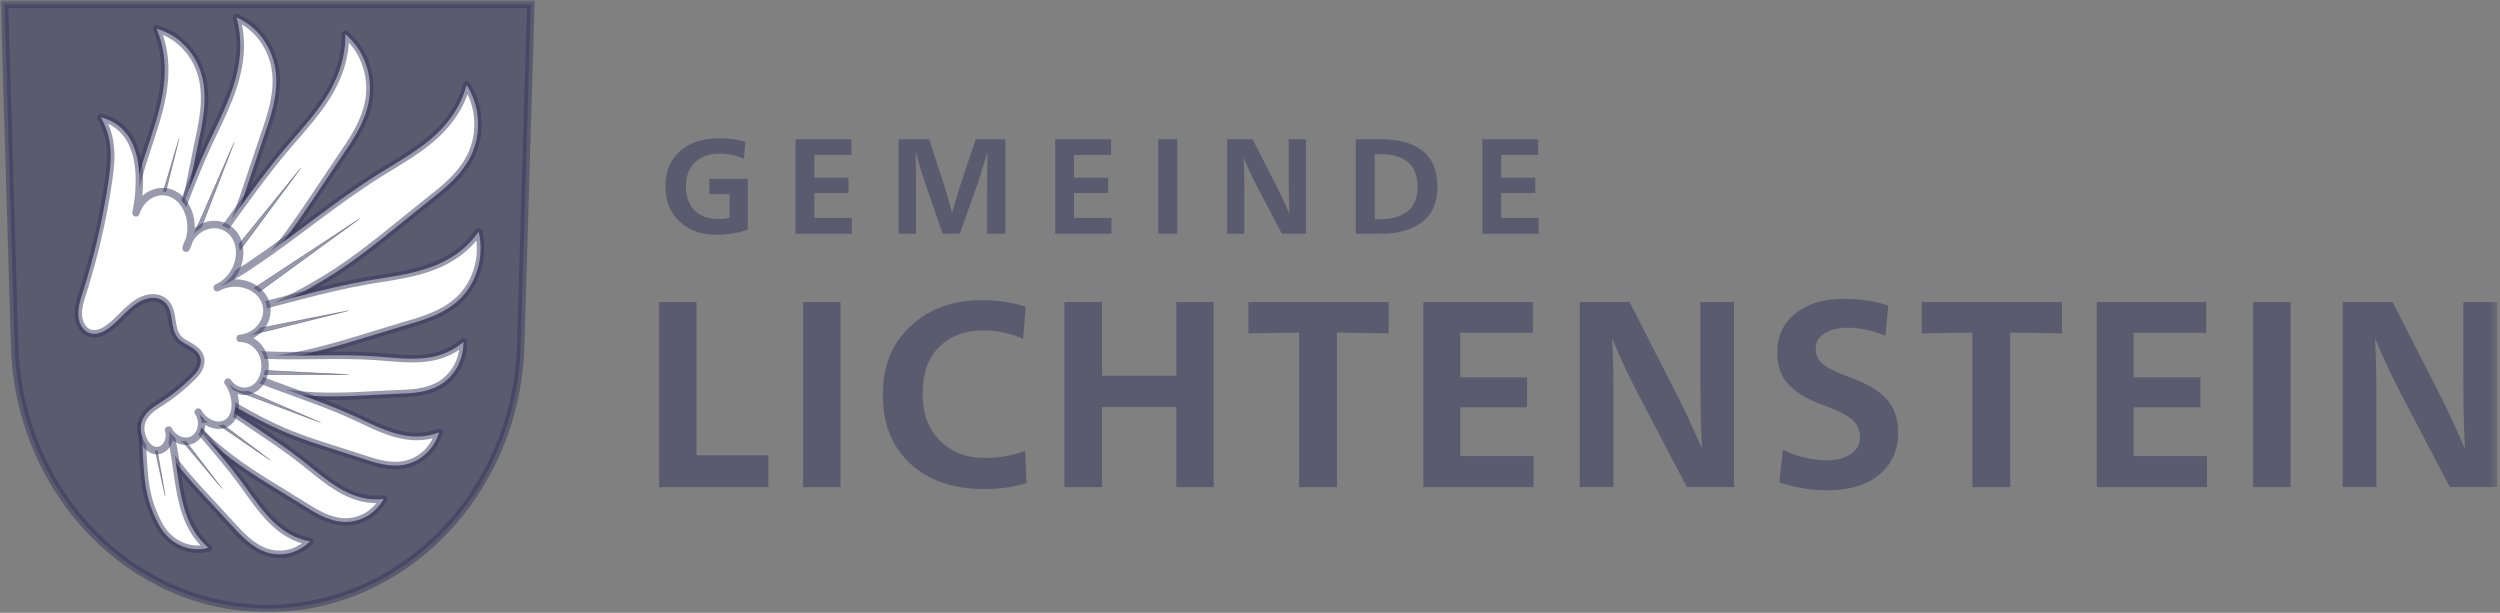 <?xml version="1.0" encoding="UTF-8"?> <svg xmlns="http://www.w3.org/2000/svg" width="359" height="88" viewBox="0 0 359 88" fill="none"><rect x="0" y="0" width="359" height="88" fill="#808080" stroke="none"/><mask id="mask0_4496_2521" style="mask-type:luminance" maskUnits="userSpaceOnUse" x="0" y="0" width="359" height="88"><path d="M358.571 0H0V88H358.571V0Z" fill="white"></path></mask><g mask="url(#mask0_4496_2521)"><path fill-rule="evenodd" clip-rule="evenodd" d="M0.648 0.63L2.115 50.087C2.925 70.891 18.973 87.366 38.436 87.375C57.877 87.348 73.933 70.868 74.757 50.087L76.224 0.63H0.648Z" fill="#36365F" fill-opacity="0.5"></path><path d="M0.648 0.63L2.115 50.087C2.925 70.891 18.973 87.366 38.436 87.375C57.877 87.348 73.933 70.868 74.757 50.087L76.224 0.63H0.648Z" stroke="#36365F" stroke-opacity="0.5" stroke-width="1.07" stroke-miterlimit="3.2"></path><path fill-rule="evenodd" clip-rule="evenodd" d="M22.505 4.149C23.094 5.563 23.463 7.084 23.598 8.627C23.81 11.035 23.441 13.469 22.847 15.8C22.253 18.131 21.429 20.39 20.7 22.677C19.422 26.691 18.427 30.804 17.442 34.917H25.38C26.573 30.322 27.401 25.615 28.382 20.957C28.733 19.302 29.102 17.641 29.277 15.949C29.453 14.257 29.426 12.524 28.989 10.886C28.481 8.987 27.419 7.273 26.001 6.031C24.98 5.135 23.774 4.487 22.5 4.14V4.149H22.505Z" fill="white" stroke="#36365F" stroke-opacity="0.5" stroke-width="1.07" stroke-linejoin="round"></path><path fill-rule="evenodd" clip-rule="evenodd" d="M33.958 2.503C34.368 3.988 34.552 5.545 34.498 7.098C34.413 9.514 33.76 11.877 32.887 14.104C32.014 16.332 30.93 18.451 29.926 20.616C27.334 26.228 25.332 32.132 23.081 37.919H31.132C31.429 37.294 31.717 36.663 32.001 36.029C34.273 30.854 35.907 25.377 37.752 20.009C38.301 18.416 38.868 16.822 39.246 15.171C39.624 13.519 39.809 11.796 39.575 10.113C39.3 8.16 38.458 6.306 37.198 4.875C36.294 3.844 35.178 3.03 33.954 2.503H33.958Z" fill="white" stroke="#36365F" stroke-opacity="0.5" stroke-width="1.07" stroke-linejoin="round"></path><path fill-rule="evenodd" clip-rule="evenodd" d="M26.627 38.562L33.634 20.435L25.025 40.119L26.627 38.562Z" fill="#36365F" fill-opacity="0.5" stroke="#36365F" stroke-opacity="0.5" stroke-width="0.096" stroke-miterlimit="3.2"></path><path fill-rule="evenodd" clip-rule="evenodd" d="M49.592 4.914C49.61 6.467 49.389 8.02 48.944 9.491C48.246 11.791 47.017 13.865 45.613 15.746C44.209 17.627 42.625 19.342 41.113 21.124C36.1 27.037 31.897 33.697 27.028 39.75C26.83 39.998 26.627 40.245 26.42 40.492H29.071V47.09C30.237 46.005 31.389 44.898 32.523 43.778C34.845 41.483 37.108 39.111 39.187 36.559C42.688 32.262 45.65 27.487 48.791 22.875C49.722 21.506 50.672 20.147 51.455 18.671C52.238 17.195 52.854 15.593 53.057 13.906C53.291 11.948 52.949 9.914 52.107 8.164C51.5 6.899 50.636 5.783 49.592 4.919V4.914Z" fill="white" stroke="#36365F" stroke-opacity="0.5" stroke-width="1.07" stroke-linejoin="round"></path><path fill-rule="evenodd" clip-rule="evenodd" d="M31.83 39.494L43.175 24.162L29.895 40.511L31.83 39.489V39.494Z" fill="#36365F" fill-opacity="0.5" stroke="#36365F" stroke-opacity="0.5" stroke-width="0.096" stroke-miterlimit="3.2"></path><path fill-rule="evenodd" clip-rule="evenodd" d="M67.006 12.21C66.597 13.694 65.958 15.107 65.125 16.367C63.829 18.339 62.079 19.914 60.22 21.255C58.362 22.596 56.377 23.716 54.442 24.927C48.025 28.941 42.179 33.941 35.861 38.135C34.439 39.075 32.99 39.984 31.442 40.641V45.704L32.553 47.265C35.064 46.167 37.548 44.997 40.001 43.76C42.85 42.324 45.662 40.794 48.353 39.03C52.88 36.065 57.021 32.469 61.291 29.085C62.56 28.081 63.843 27.091 64.995 25.939C66.147 24.787 67.177 23.455 67.834 21.912C68.6 20.116 68.833 18.069 68.509 16.125C68.275 14.72 67.758 13.375 67.006 12.21Z" fill="white" stroke="#36365F" stroke-opacity="0.5" stroke-width="1.07" stroke-linejoin="round"></path><path fill-rule="evenodd" clip-rule="evenodd" d="M36.568 42.374L51.62 31.421L34.439 42.72L36.568 42.374Z" fill="#36365F" fill-opacity="0.5" stroke="#36365F" stroke-opacity="0.5" stroke-width="0.096" stroke-miterlimit="3.2"></path><path fill-rule="evenodd" clip-rule="evenodd" d="M68.736 33.274C67.863 34.503 66.801 35.574 65.608 36.429C63.745 37.766 61.594 38.562 59.416 39.098C57.238 39.633 55.015 39.908 52.81 40.29C46.141 41.447 39.643 43.544 33.027 45.02V52.297C33.054 52.297 33.086 52.297 33.113 52.292C36.245 52.053 39.377 51.712 42.469 51.108C47.675 50.091 52.729 48.336 57.832 46.829C59.349 46.383 60.87 45.956 62.328 45.326C63.786 44.696 65.185 43.85 66.31 42.662C67.615 41.285 68.511 39.458 68.853 37.518C69.096 36.118 69.06 34.66 68.736 33.279V33.274Z" fill="white" stroke="#36365F" stroke-opacity="0.5" stroke-width="1.07" stroke-linejoin="round"></path><path fill-rule="evenodd" clip-rule="evenodd" d="M32.333 49.02L50.005 44.619L30.231 48.52L32.333 49.02Z" fill="#36365F" fill-opacity="0.5" stroke="#36365F" stroke-opacity="0.5" stroke-width="0.096" stroke-miterlimit="3.2"></path><path fill-rule="evenodd" clip-rule="evenodd" d="M32.285 49.844C32.911 50.132 33.559 50.357 34.225 50.523C35.467 50.838 36.745 50.933 38.018 50.991C43.405 51.234 48.81 50.802 54.187 51.194C55.807 51.311 57.428 51.504 59.052 51.513C60.676 51.522 62.324 51.342 63.849 50.739C64.821 50.352 65.739 49.799 66.549 49.101C66.563 50.114 66.365 51.126 65.978 52.044C65.433 53.336 64.511 54.434 63.386 55.154C62.4 55.784 61.279 56.121 60.15 56.306C59.02 56.49 57.877 56.517 56.734 56.562C52.887 56.72 49.035 57.057 45.192 56.864C42.91 56.747 40.637 56.441 38.378 56.063C36.434 55.739 34.499 55.361 32.573 54.934L32.285 49.839V49.844Z" fill="white" stroke="#36365F" stroke-opacity="0.5" stroke-width="1.07" stroke-linejoin="round"></path><path fill-rule="evenodd" clip-rule="evenodd" d="M36.838 53.782L50.037 53.795L35.429 53.07L36.842 53.777H36.838V53.782Z" fill="#36365F" fill-opacity="0.5" stroke="#36365F" stroke-opacity="0.5" stroke-width="0.096" stroke-miterlimit="3.2"></path><path fill-rule="evenodd" clip-rule="evenodd" d="M30.453 50.662C30.958 51.153 31.502 51.599 32.078 51.995C33.158 52.728 34.337 53.273 35.521 53.777C40.538 55.914 45.776 57.417 50.745 59.694C52.243 60.378 53.715 61.134 55.245 61.719C56.779 62.304 58.386 62.718 60.01 62.687C61.045 62.669 62.081 62.466 63.057 62.097C62.764 63.056 62.274 63.947 61.63 64.676C60.726 65.702 59.524 66.417 58.242 66.696C57.121 66.944 55.96 66.867 54.84 66.642C53.719 66.417 52.626 66.039 51.532 65.679C47.847 64.464 44.107 63.425 40.529 61.877C38.41 60.959 36.353 59.865 34.333 58.709C32.596 57.714 30.877 56.67 29.185 55.586L30.445 50.667H30.453V50.662Z" fill="white" stroke="#36365F" stroke-opacity="0.5" stroke-width="1.07" stroke-linejoin="round"></path><path fill-rule="evenodd" clip-rule="evenodd" d="M33.568 55.995L46.038 60.68L32.448 54.825L33.568 55.995Z" fill="#36365F" fill-opacity="0.5" stroke="#36365F" stroke-opacity="0.5" stroke-width="0.096" stroke-miterlimit="3.2"></path><path fill-rule="evenodd" clip-rule="evenodd" d="M29.468 56.346V60.189H26.696C27.074 60.554 27.456 60.919 27.839 61.279C29.562 62.903 31.335 64.474 33.207 65.891C36.367 68.281 39.791 70.216 43.121 72.304C44.111 72.925 45.092 73.559 46.136 74.059C47.18 74.558 48.296 74.914 49.44 74.95C50.749 74.99 52.068 74.594 53.166 73.816C53.944 73.262 54.61 72.52 55.096 71.656C54.066 71.777 53.017 71.719 52.005 71.48C50.416 71.111 48.935 70.31 47.567 69.365C46.195 68.42 44.921 67.322 43.607 66.283C39.247 62.844 34.463 60.086 30.021 56.774C29.837 56.634 29.648 56.495 29.463 56.351H29.468V56.346Z" fill="white" stroke="#36365F" stroke-opacity="0.5" stroke-width="1.07" stroke-linejoin="round"></path><path fill-rule="evenodd" clip-rule="evenodd" d="M27.654 58.453L38.814 66.089L26.808 57.04L27.654 58.453Z" fill="#36365F" fill-opacity="0.5" stroke="#36365F" stroke-opacity="0.5" stroke-width="0.096" stroke-miterlimit="3.2"></path><path fill-rule="evenodd" clip-rule="evenodd" d="M27.69 60.694V61.261H21.615C22.623 62.849 23.676 64.406 24.81 65.887C27.267 69.1 30.098 71.948 32.798 74.923C33.599 75.805 34.391 76.701 35.278 77.484C36.164 78.262 37.15 78.933 38.243 79.293C39.494 79.711 40.867 79.707 42.113 79.27C43 78.96 43.823 78.433 44.507 77.745C43.486 77.565 42.487 77.205 41.569 76.687C40.129 75.873 38.896 74.675 37.807 73.371C36.718 72.065 35.759 70.639 34.747 69.262C32.546 66.269 30.098 63.502 27.695 60.694H27.69Z" fill="white" stroke="#36365F" stroke-opacity="0.5" stroke-width="1.07" stroke-linejoin="round"></path><path fill-rule="evenodd" clip-rule="evenodd" d="M23.009 59.582L31.897 70.153L22.541 57.976L23.009 59.582Z" fill="#36365F" fill-opacity="0.5" stroke="#36365F" stroke-opacity="0.5" stroke-width="0.096" stroke-miterlimit="3.2"></path><path fill-rule="evenodd" clip-rule="evenodd" d="M20.391 60.991C20.391 60.991 20.445 67.07 20.958 70.04C21.17 71.255 21.507 72.457 21.98 73.582C22.448 74.702 22.97 75.832 23.762 76.727C24.671 77.749 25.868 78.469 27.155 78.744C28.068 78.942 29.027 78.915 29.931 78.667C29.117 77.969 28.406 77.132 27.839 76.197C26.943 74.725 26.403 73.033 26.039 71.318C25.67 69.604 25.472 67.849 25.202 66.112C24.882 64.051 24.468 62.008 24.018 59.974L20.396 60.991H20.391Z" fill="white" stroke="#36365F" stroke-opacity="0.5" stroke-width="1.07" stroke-linejoin="round"></path><path fill-rule="evenodd" clip-rule="evenodd" d="M21.681 61.85L23.724 71.224L22.082 61.85H21.677H21.681Z" fill="#36365F" fill-opacity="0.5" stroke="#36365F" stroke-opacity="0.5" stroke-width="0.096" stroke-miterlimit="3.2"></path><path fill-rule="evenodd" clip-rule="evenodd" d="M20.961 38.863L25.713 19.9L19.561 40.636L20.961 38.863Z" fill="#36365F" fill-opacity="0.5" stroke="#36365F" stroke-opacity="0.5" stroke-width="0.096" stroke-miterlimit="3.2"></path><path fill-rule="evenodd" clip-rule="evenodd" d="M14.5 16.858C15.976 17.178 17.335 18.082 18.271 19.356C18.942 20.269 19.387 21.354 19.657 22.483C19.927 23.613 20.017 24.783 20.017 25.944C20.017 27.496 19.851 29.049 19.527 30.561C19.873 29.404 20.674 28.423 21.691 27.91C22.537 27.487 23.523 27.388 24.414 27.685C25.093 27.91 25.706 28.356 26.182 28.932C26.66 29.503 27.002 30.206 27.209 30.944C27.64 32.492 27.461 34.233 26.718 35.637C27.087 34.166 28.172 32.928 29.513 32.456C30.183 32.221 30.912 32.167 31.605 32.334C32.294 32.501 32.942 32.883 33.428 33.441C33.968 34.057 34.292 34.877 34.391 35.718C34.49 36.56 34.355 37.424 34.058 38.211C33.531 39.602 32.478 40.745 31.191 41.316C32.51 40.574 34.112 40.434 35.525 40.938C36.222 41.186 36.875 41.591 37.383 42.162C37.892 42.734 38.247 43.481 38.319 44.268C38.378 44.907 38.252 45.56 37.986 46.136C37.721 46.712 37.325 47.207 36.852 47.599C36.168 48.166 35.336 48.512 34.476 48.584C35.093 48.584 35.709 48.76 36.245 49.088C36.78 49.416 37.235 49.903 37.55 50.474C38.045 51.374 38.184 52.481 37.968 53.503C37.82 54.218 37.491 54.902 36.992 55.397C36.641 55.744 36.204 55.987 35.745 56.104C35.282 56.221 34.796 56.212 34.337 56.077C33.693 55.888 33.117 55.451 32.73 54.866C33.356 55.726 33.729 56.801 33.779 57.895C33.801 58.367 33.761 58.844 33.63 59.29C33.5 59.74 33.266 60.158 32.942 60.469C32.568 60.82 32.082 61.018 31.592 61.058C31.101 61.099 30.602 60.986 30.147 60.77C29.454 60.446 28.86 59.879 28.469 59.182C28.901 59.825 29.058 60.68 28.887 61.454C28.802 61.837 28.644 62.197 28.419 62.498C28.189 62.8 27.897 63.047 27.56 63.196C27.011 63.439 26.376 63.412 25.813 63.196C25.143 62.939 24.567 62.422 24.207 61.756C24.409 62.368 24.355 63.079 24.067 63.65C23.91 63.965 23.68 64.235 23.401 64.429C23.122 64.622 22.789 64.726 22.461 64.712C22.069 64.699 21.691 64.523 21.381 64.258C21.075 63.992 20.832 63.646 20.643 63.272C20.26 62.516 20.089 61.607 20.292 60.775C20.481 60.014 20.967 59.371 21.529 58.871C22.092 58.372 22.74 57.998 23.365 57.593C24.868 56.621 26.268 55.469 27.555 54.187C27.91 53.836 28.257 53.467 28.509 53.026C28.761 52.58 28.905 52.049 28.815 51.536C28.743 51.136 28.532 50.771 28.266 50.483C28 50.195 27.672 49.974 27.344 49.777C27.011 49.583 26.669 49.408 26.34 49.2C26.012 48.993 25.706 48.746 25.462 48.431C25.206 48.093 25.04 47.688 24.927 47.27C24.814 46.851 24.751 46.419 24.688 45.992C24.625 45.564 24.558 45.132 24.432 44.718C24.306 44.304 24.126 43.904 23.851 43.584C23.478 43.148 22.951 42.882 22.407 42.797C21.862 42.711 21.304 42.797 20.778 42.981C19.725 43.355 18.834 44.115 18.01 44.916C17.187 45.717 16.404 46.581 15.468 47.221C15.049 47.504 14.604 47.742 14.122 47.859C13.641 47.976 13.128 47.959 12.673 47.752C12.214 47.54 11.845 47.139 11.607 46.667C11.368 46.194 11.26 45.65 11.247 45.114C11.22 44.039 11.566 42.995 11.89 41.978C13.528 36.834 14.752 31.537 15.553 26.169C15.814 24.418 16.03 22.636 15.814 20.877C15.643 19.459 15.184 18.078 14.487 16.863H14.5V16.858Z" fill="white" stroke="#36365F" stroke-opacity="0.5" stroke-width="1.07" stroke-linejoin="round"></path><path d="M94.646 69.951V43.377H100.015V65.383H110.329V69.951H94.646Z" fill="#36365F" fill-opacity="0.5"></path><path d="M115.321 69.951V43.377H120.69V69.951H115.321Z" fill="#36365F" fill-opacity="0.5"></path><path d="M141.205 70.22C136.866 70.22 133.375 69.014 130.738 66.602C128.096 64.19 126.777 60.878 126.777 56.666C126.777 52.454 128.105 49.331 130.756 46.842C133.406 44.353 136.777 43.111 140.863 43.111C143.324 43.111 145.47 43.431 147.298 44.061L146.916 48.669C145.138 47.859 143.261 47.45 141.282 47.45C138.59 47.45 136.452 48.237 134.868 49.812C133.281 51.387 132.487 53.619 132.487 56.513C132.487 59.406 133.325 61.639 135 63.29C136.673 64.942 138.793 65.765 141.358 65.765C143.464 65.765 145.416 65.423 147.221 64.739L147.41 69.347C145.71 69.932 143.644 70.225 141.205 70.225V70.22Z" fill="#36365F" fill-opacity="0.5"></path><path d="M152.852 69.951V43.377H158.256V53.962H168.917V43.377H174.287V69.951H168.917V58.453H158.256V69.951H152.852Z" fill="#36365F" fill-opacity="0.5"></path><path d="M186.543 69.951V47.756L179.271 47.868V43.377H199.409V47.868L191.984 47.756V69.951H186.539H186.543Z" fill="#36365F" fill-opacity="0.5"></path><path d="M204.396 69.951V43.377H220.119V47.792H209.688V54.187H219.282V58.489H209.688V65.495H220.231V69.951H204.396Z" fill="#36365F" fill-opacity="0.5"></path><path d="M226.854 69.95V43.377H234.01L240.71 56.508C241.8 58.614 243.005 61.202 244.328 64.275H244.405C244.252 61.688 244.176 58.438 244.176 54.528V43.372H249.009V69.945H242.232L235.418 56.926C233.92 54.082 232.637 51.355 231.575 48.741H231.498C231.625 50.568 231.688 53.497 231.688 57.534V69.945H226.854V69.95Z" fill="#36365F" fill-opacity="0.5"></path><path d="M262.562 70.409C260.073 70.409 257.729 70.026 255.52 69.266L256.015 64.581C258.121 65.598 260.205 66.102 262.257 66.102C263.701 66.102 264.871 65.81 265.758 65.225C266.644 64.64 267.09 63.83 267.09 62.79C267.09 61.751 266.734 60.945 266.023 60.297C265.312 59.649 263.954 58.961 261.951 58.223C259.565 57.359 257.846 56.346 256.794 55.176C255.74 54.011 255.213 52.485 255.213 50.608C255.213 48.273 256.083 46.41 257.819 45.01C259.556 43.615 261.86 42.918 264.727 42.918C267.09 42.918 269.231 43.237 271.163 43.867L270.744 48.206C268.84 47.445 267.041 47.062 265.339 47.062C263.944 47.062 262.828 47.337 261.991 47.881C261.154 48.426 260.735 49.155 260.735 50.069C260.735 50.932 261.064 51.657 261.725 52.237C262.387 52.822 263.656 53.457 265.533 54.141C268.022 55.028 269.817 56.09 270.92 57.318C272.021 58.551 272.575 60.14 272.575 62.097C272.575 64.635 271.675 66.651 269.871 68.15C268.066 69.648 265.631 70.396 262.562 70.396V70.409Z" fill="#36365F" fill-opacity="0.5"></path><path d="M283.232 69.951V47.756L275.96 47.868V43.377H296.098V47.868L288.673 47.756V69.951H283.228H283.232Z" fill="#36365F" fill-opacity="0.5"></path><path d="M301.091 69.951V43.377H316.815V47.792H306.383V54.187H315.977V58.489H306.383V65.495H316.926V69.951H301.091Z" fill="#36365F" fill-opacity="0.5"></path><path d="M323.549 69.951V43.377H328.917V69.951H323.549Z" fill="#36365F" fill-opacity="0.5"></path><path d="M336.416 69.95V43.377H343.572L350.272 56.508C351.362 58.614 352.567 61.202 353.89 64.275H353.967C353.814 61.688 353.738 58.438 353.738 54.528V43.372H358.571V69.945H351.794L344.98 56.926C343.482 54.082 342.199 51.355 341.138 48.741H341.06C341.187 50.568 341.25 53.497 341.25 57.534V69.945H336.416V69.95Z" fill="#36365F" fill-opacity="0.5"></path><path d="M102.808 33.708C100.684 33.708 98.942 33.078 97.588 31.813C96.233 30.549 95.558 28.857 95.558 26.728C95.558 24.599 96.251 22.943 97.637 21.71C99.023 20.477 100.895 19.865 103.253 19.865C104.77 19.865 106.025 20.041 107.024 20.392L106.831 22.822C105.845 22.318 104.648 22.066 103.235 22.066C101.822 22.066 100.648 22.489 99.784 23.33C98.92 24.172 98.492 25.315 98.492 26.75C98.492 28.186 98.902 29.334 99.725 30.18C100.549 31.03 101.696 31.453 103.177 31.453C103.838 31.453 104.369 31.39 104.77 31.26V27.876H101.872V25.698H107.375V32.988C105.989 33.469 104.464 33.708 102.808 33.708Z" fill="#36365F" fill-opacity="0.5"></path><path d="M114.24 33.568V20H122.268V22.255H116.94V25.522H121.841V27.718H116.94V31.295H122.326V33.568H114.24Z" fill="#36365F" fill-opacity="0.5"></path><path d="M129.034 33.568V20H133.427L135.546 26.476C135.96 27.758 136.343 29.099 136.694 30.499H136.735C137.355 28.361 137.756 27.02 137.94 26.476L140.119 20H144.376V33.568H141.752V26.939C141.752 25.175 141.77 23.519 141.811 21.962H141.77C141.666 22.299 141.225 23.713 140.447 26.201L137.824 33.568H135.375L132.846 26.278C132.432 25.099 131.991 23.659 131.523 21.962H131.483C131.523 23.519 131.542 25.175 131.542 26.939V33.568H129.034Z" fill="#36365F" fill-opacity="0.5"></path><path d="M151.525 33.568V20H159.553V22.255H154.225V25.522H159.126V27.718H154.225V31.295H159.612V33.568H151.525Z" fill="#36365F" fill-opacity="0.5"></path><path d="M166.318 33.568V20H169.058V33.568H166.318Z" fill="#36365F" fill-opacity="0.5"></path><path d="M176.215 33.568V20H179.87L183.289 26.706C183.848 27.781 184.464 29.104 185.135 30.67H185.175C185.099 29.347 185.059 27.691 185.059 25.693V19.996H187.529V33.564H184.068L180.59 26.917C179.825 25.464 179.172 24.073 178.628 22.736H178.587C178.65 23.668 178.686 25.167 178.686 27.228V33.564H176.215V33.568Z" fill="#36365F" fill-opacity="0.5"></path><path d="M194.681 33.568V20H198.395C199.587 20 200.653 20.122 201.594 20.369C202.534 20.616 203.372 20.999 204.11 21.526C204.848 22.052 205.415 22.763 205.81 23.663C206.207 24.563 206.405 25.625 206.405 26.84C206.405 29.095 205.671 30.782 204.199 31.894C202.728 33.005 200.793 33.563 198.395 33.563H194.681V33.568ZM197.422 31.489H198.142C199.79 31.489 201.104 31.12 202.088 30.382C203.074 29.644 203.564 28.456 203.564 26.822C203.564 23.699 201.756 22.137 198.142 22.137H197.422V31.489Z" fill="#36365F" fill-opacity="0.5"></path><path d="M212.86 33.568V20H220.888V22.255H215.56V25.522H220.461V27.718H215.56V31.295H220.946V33.568H212.86Z" fill="#36365F" fill-opacity="0.5"></path></g></svg> 